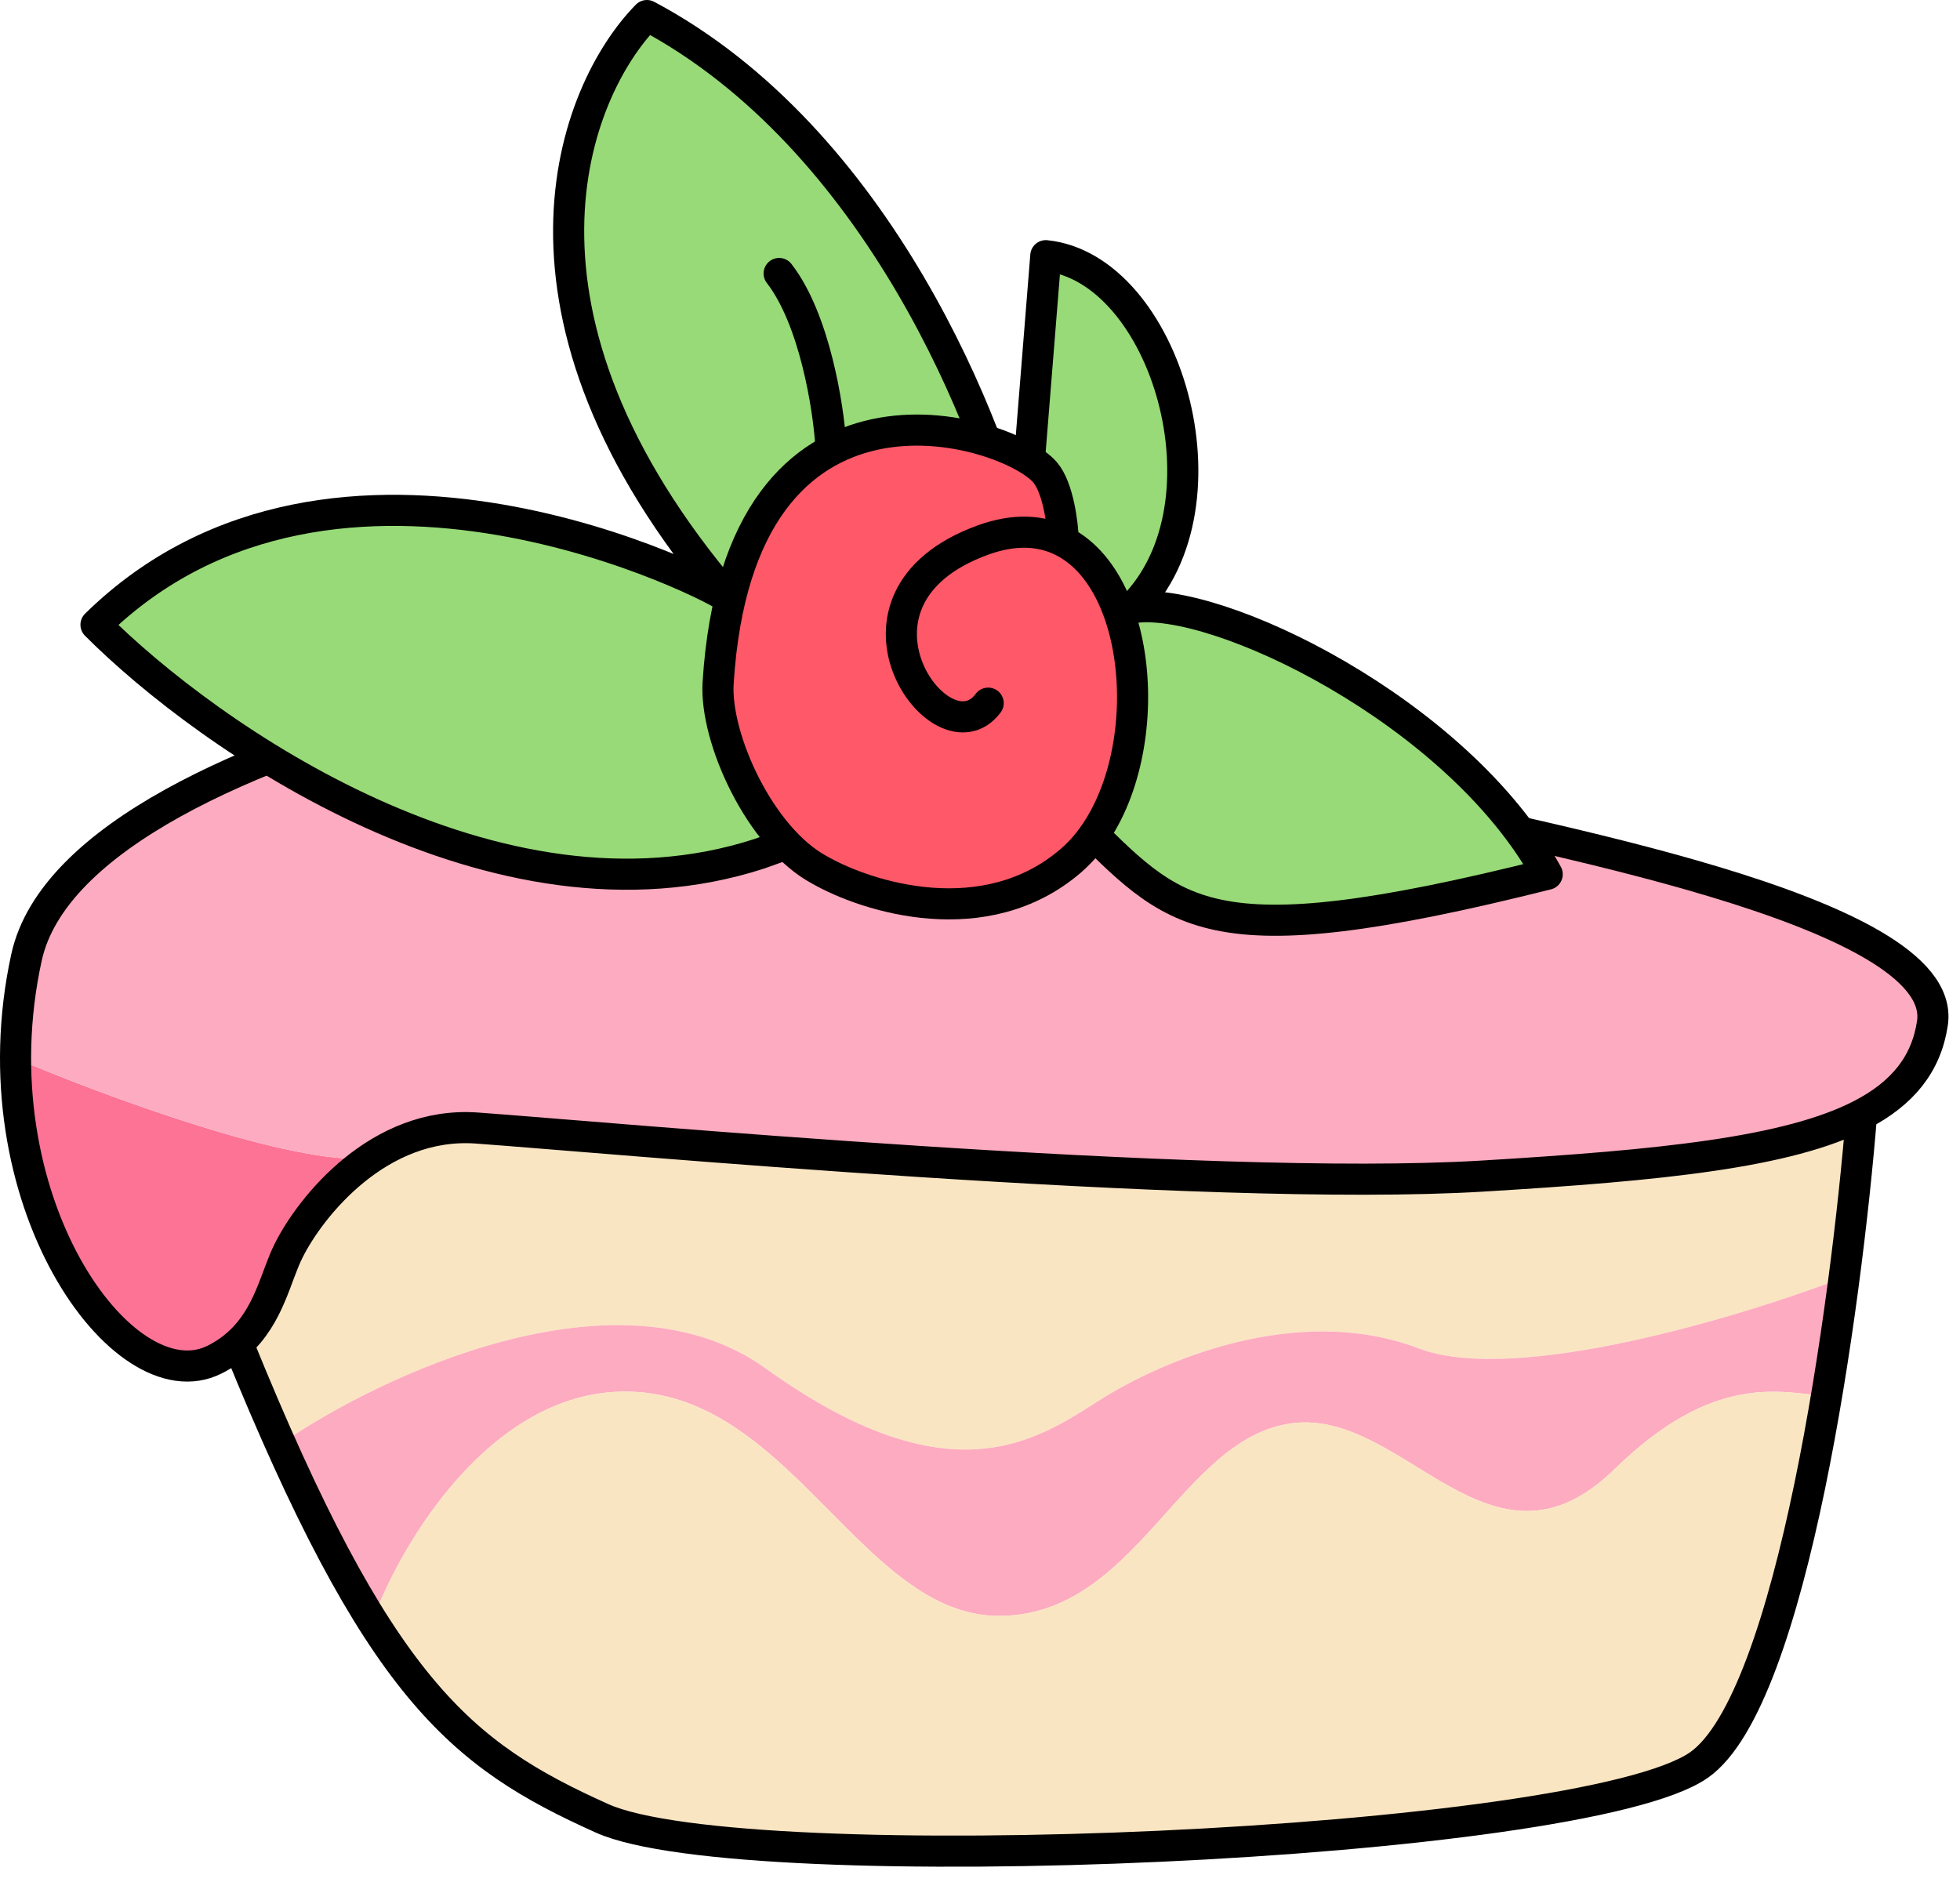 <?xml version="1.0" encoding="UTF-8"?> <svg xmlns="http://www.w3.org/2000/svg" width="126" height="121" viewBox="0 0 126 121" fill="none"><path d="M30.647 72.531C28.01 72.342 25.709 73.199 23.822 74.465C21.202 76.222 19.379 78.766 18.563 80.399C17.723 82.047 17.313 84.609 15.303 86.402C16.253 88.744 17.161 90.885 18.037 92.847C24.492 88.396 39.769 81.195 49.237 87.999C61.071 96.505 66.619 92.622 70.687 90.034C74.755 87.445 83.446 83.746 91.212 86.705C97.425 89.072 112.03 84.639 118.555 82.127C119.067 78.203 119.438 74.563 119.67 71.67C114.956 74.118 106.728 74.933 95.283 75.622C80.105 76.536 49.631 74.061 36.048 72.958C33.675 72.765 31.817 72.614 30.647 72.531Z" fill="#FAE5C2"></path><path d="M49.237 87.999C39.769 81.195 24.492 88.396 18.037 92.847C20.153 97.59 22.078 101.285 23.938 104.231C25.714 99.375 31.411 89.627 39.991 89.479C50.716 89.294 55.339 103.902 64.215 103.902C73.091 103.902 75.864 92.437 83.076 91.513C90.288 90.588 95.835 102.238 103.786 94.471C110.147 88.258 114.414 89.494 117.417 89.779C117.853 87.192 118.232 84.603 118.555 82.127C112.03 84.639 97.425 89.072 91.212 86.705C83.446 83.746 74.755 87.445 70.687 90.034C66.619 92.622 61.071 96.505 49.237 87.999Z" fill="#FDABC0"></path><path d="M38.7 116.916C47.828 121.023 101.683 118.741 109.214 113.493C112.906 110.919 115.634 100.369 117.417 89.779C114.414 89.494 110.147 88.258 103.786 94.471C95.835 102.238 90.288 90.588 83.076 91.513C75.864 92.437 73.091 103.902 64.215 103.902C55.339 103.902 50.716 89.294 39.991 89.479C31.411 89.627 25.714 99.375 23.938 104.231C28.605 111.621 32.861 114.288 38.7 116.916Z" fill="#FAE5C2"></path><path d="M13.785 87.425C14.376 87.13 14.876 86.783 15.303 86.402C17.313 84.609 17.723 82.047 18.563 80.399C19.379 78.766 21.202 76.222 23.822 74.465C18.882 75.003 6.549 70.41 1 68.046C0.998 80.517 8.745 89.945 13.785 87.425Z" fill="#FC7396"></path><path fill-rule="evenodd" clip-rule="evenodd" d="M1 68.046C6.549 70.41 18.882 75.003 23.822 74.465C25.709 73.199 28.01 72.342 30.647 72.531C31.817 72.614 33.675 72.765 36.048 72.958C49.631 74.061 80.105 76.536 95.283 75.622C106.728 74.933 114.956 74.118 119.67 71.67C122.299 70.304 123.836 68.43 124.228 65.786C125.143 59.624 105.944 55.332 94.499 52.773C92.228 52.266 90.262 51.826 88.819 51.454C80.107 49.206 62.626 43.925 56.501 41.337C52.327 39.573 5.074 46.114 1.701 61.571C1.218 63.786 1 65.959 1 68.046Z" fill="#FDABC0"></path><path d="M119.67 71.67C114.956 74.118 106.728 74.933 95.283 75.622C77.453 76.695 38.516 73.093 30.647 72.531C24.352 72.081 19.968 77.589 18.563 80.399C17.723 82.047 17.313 84.609 15.303 86.402M119.67 71.67C122.299 70.304 123.836 68.43 124.228 65.786C125.325 58.402 97.531 53.702 88.819 51.454C80.107 49.206 62.626 43.925 56.501 41.337C52.327 39.573 5.074 46.114 1.701 61.571C-1.671 77.027 7.901 90.367 13.785 87.425C14.376 87.13 14.876 86.783 15.303 86.402M119.67 71.67C118.695 83.861 115.238 109.294 109.214 113.493C101.683 118.741 47.828 121.023 38.7 116.916C29.572 112.808 24.31 108.603 15.303 86.402" stroke="black" stroke-width="2"></path><path d="M99.463 56.214C77.135 61.818 75.589 58.804 69.214 52.609L65.247 49.035L48.813 54.896C31.926 60.386 13.349 47.367 6.171 40.171C21.613 25.017 46.346 37.882 46.83 38.456C31.19 20.157 36.819 5.861 41.588 1C56.435 8.891 63.831 27.543 65.672 35.883L67.231 16.44C74.937 17.24 79.472 32.415 72.808 39.078C78.09 38.221 93.751 45.742 99.463 56.214Z" fill="#97DA77"></path><path d="M53.41 28.602C53.252 26.154 52.366 20.523 50.088 17.585M69.214 52.609C75.589 58.804 77.135 61.818 99.463 56.214C93.751 45.742 78.09 38.221 72.808 39.078C79.472 32.415 74.937 17.24 67.231 16.44L65.672 35.883C63.831 27.543 56.435 8.891 41.588 1C36.819 5.861 31.19 20.157 46.83 38.456C46.346 37.882 21.613 25.017 6.171 40.171C13.349 47.367 31.926 60.386 48.813 54.896L65.247 49.035L69.214 52.609Z" stroke="black" stroke-width="2" stroke-linecap="round" stroke-linejoin="round"></path><path d="M68.834 55.349C63.349 60.063 55.786 57.706 52.689 55.938C48.853 53.884 45.944 47.451 46.165 43.915C47.526 22.158 64.745 27.56 67.175 30.36C68.025 31.339 68.331 33.722 68.355 34.813C74.069 37.734 74.344 50.613 68.834 55.349Z" fill="#FF5868"></path><path d="M63.526 45.212C60.541 49.219 52.8 38.493 63.195 34.722C65.237 33.981 66.958 34.099 68.355 34.813M68.355 34.813C74.069 37.733 74.344 50.613 68.834 55.349C63.349 60.063 55.786 57.706 52.689 55.938C48.853 53.884 45.944 47.451 46.165 43.915C47.526 22.158 64.745 27.56 67.175 30.36C68.025 31.339 68.331 33.722 68.355 34.813Z" stroke="black" stroke-width="2" stroke-linecap="round" stroke-linejoin="round"></path></svg> 